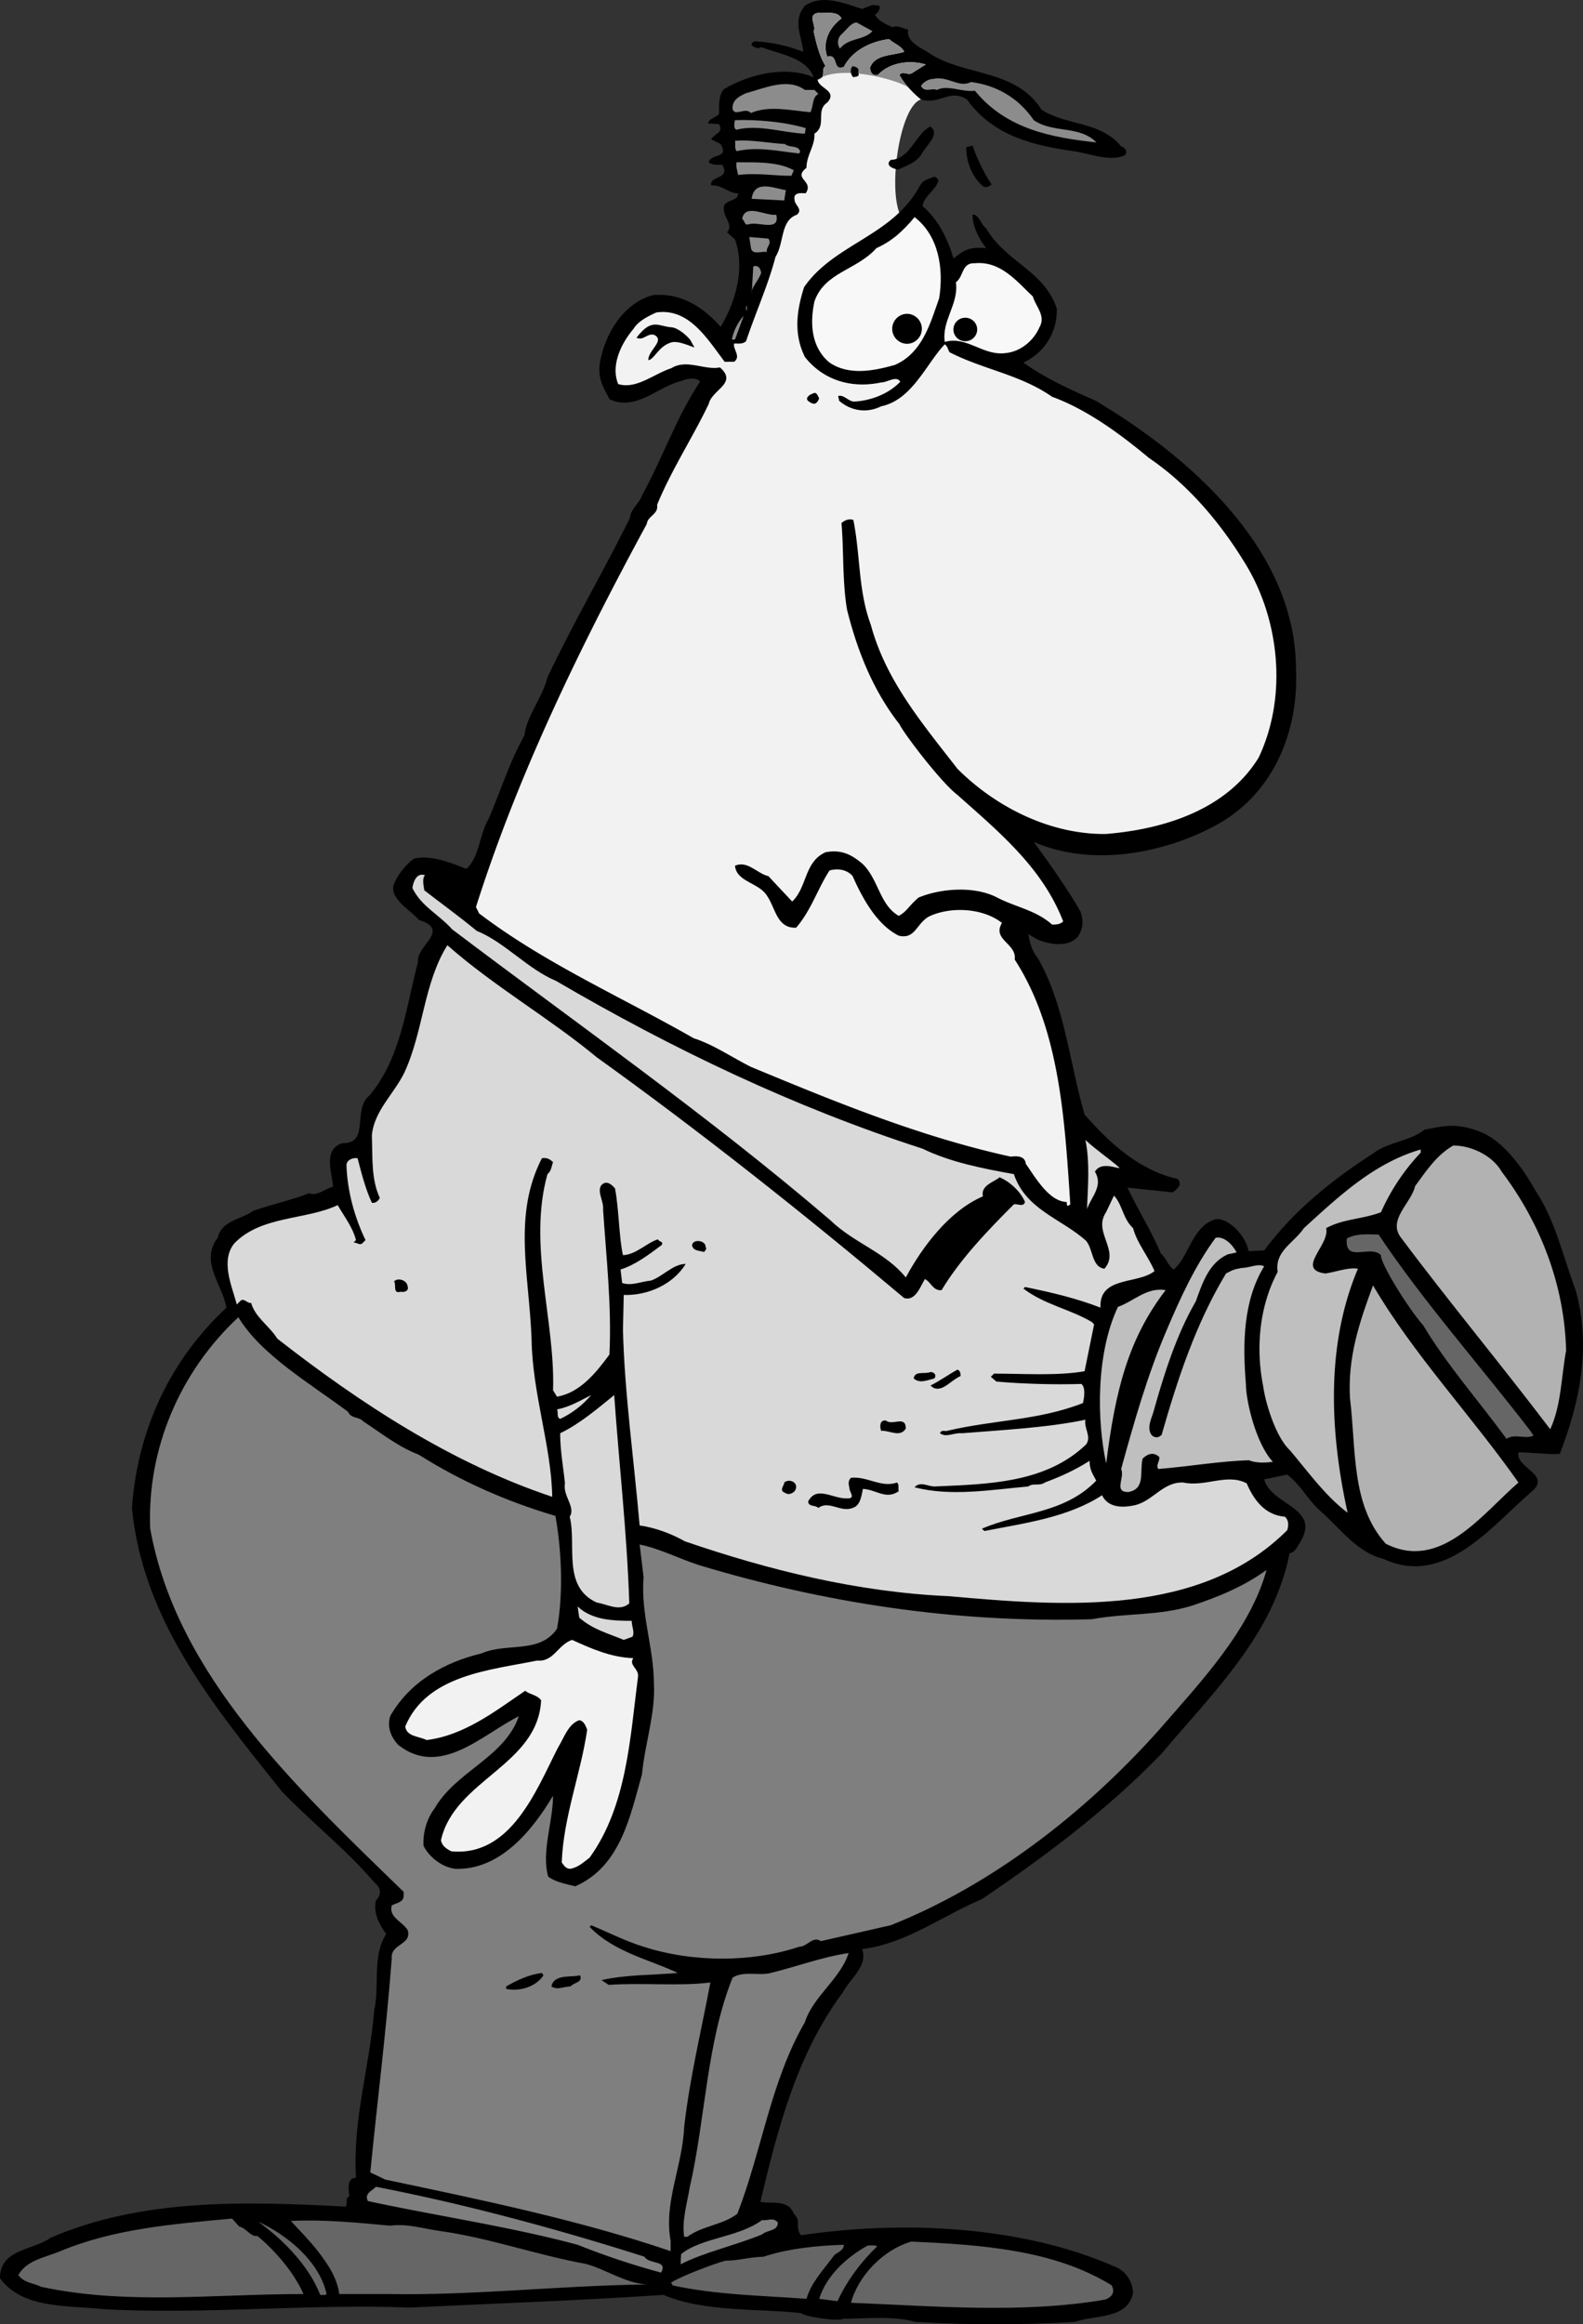 <svg xmlns="http://www.w3.org/2000/svg" width="199.228" height="292.417"><rect width="100%" height="100%" fill="#333333" stroke="none"/><path d="M79.738 41.369c-1.75 2.062-2.836 4.75-1.937 6.949 2.3.7 4.5-1.3 6.699-2 1.902-1.2 4.2.3 6.102-.098 2.3 2-1 2.797-1.403 4.598-2 4.199-4.699 8.3-6.5 12.699.203 1.203-1.199 1.402-1.297 2.402-8.402 15.5-16.203 31.5-21.5 48.2l.399.8c8.3 6.301 17.898 10.5 27 15.7 2.5.8 4.8 2.398 7.199 3.601 10.602 4.399 21.3 8.797 32.7 11.297.8-.098 1.8-.098 1.902.902 1.199 1.7 2.898 4.7 5.097 4.801.203.2-.097.297.203.5l.297-.203c-.699-10.5-1.297-22-7-30.797.301-2-2.898-2.5-1.597-4.601-2.403-1.899-6.5-2.102-9.2-.801-1.601.902-1.703 2.902-3.8 2.402-2.801-1.402-4.602-4.8-5.801-7.5-.7-.8-1.801-1-2.899-.703-1.5 2.3-2.3 5-4.203 7.203-2.398.098-2.597-2.402-3.597-3.902-1-1.8-3.903-1.8-4.102-3.899 1.602-.699 2.8 1 4.2 1.301l3 3.2c1.902-1.801 1.5-5 4.202-6.2 2.098-.402 3.399.399 4.7 1.5 2 2 2.097 5.098 4.5 6.5 1-.5 1.199-1.183 2.5-2.3 2.898-1.2 7.117-1.454 9.898 0 2.3 1.199 4.902 1.597 6.902 3.398.5 0 1 0 1.399-.399-2.602-6.699-7.899-11.101-13.301-15.902-2.098-1.598-6.8-7.797-7.3-8.898-3.298-4.2-5.298-9.2-6.598-14.399-.602-3.5-.403-7.5-.7-10.902.399-.399 1-.598 1.5-.399.899 4.5.598 8.899 2.2 13.2 1.898 7 6.398 12.3 10.898 18.101 4.902 4.899 11.8 8.297 18.7 8.2 7.402-.602 15.202-3.102 19.202-9.602 3.7-7.8 2.598-17.598-1.8-24.598-3-4.902-7-9.703-12-13.101-3.602-3-7.801-6.102-12.2-7.7-4-2.8-8.601-3.402-12.902-5.601-.2-.3-.2-.7-.598-1-2.3 2.402-4.101 7-8 7.8-1.8.9-3.8.602-5.3-.699 0-.199-.102-.3-.102-.601.7-.2 1.3.7 2 .7 2.102-.099 4.402-1 5.8-2.5-.5-.798-1.6.1-2.398.1-3.8.801-7.3-.3-9.601-3.199-1.399-2.8-1.102-5.699-.102-8.8 2.996-4.336 8.227-5.813 11.973-9.38 1.008-.956 1.91-2.066 2.629-3.421.398-.7 1.101-.8 1.8-1.098.2.098.5.297.5.5-.3 1.2-1.8 1.899-2 3.2 2 1.699 3.2 4.199 3.899 6.597 1.2-.898 1.8-1.523 4.102-1.297-.903-1.203-1.7-2.703-1.7-4.203.7-.2 1.098 1.3 1.7 1.703 2.5 4.297 7.3 5.297 8.898 10.098.102 3-1.598 5.601-4.2 6.8 2.802 2 5.9 3.4 9.102 4.801 11.899 7.098 25.098 18.7 25.2 33.598.398 7.8-2.7 15.602-9.7 19.602-6.8 3.8-16 5.5-23.3 2.3 2.28 3.118 4.5 6.301 5.898 8.801.402 1.2.3 2.2-.398 3.2-1.301 1.3-3.5.898-5 .3l-1.2-.703c.2.902.399 2.102 1.2 3 3.398 5.902 4 13.203 5.898 19.703 3.3 3.797 7.102 7.098 11.7 8.098.702.7-.098 1.3-.598 1.7l-5.7-.599c1.297 2.801 3 5.399 4.2 8.301.699.598.898 1.5 1.597 2 1.903-1.5 2.301-5.402 5.203-6.3 1.48-.383 3.899 1.949 4.23 3.984l1.97-.086c3.8-5.098 8.597-8.899 13.699-12.2 2-1.5 4.601-1.5 6.5-3 1.75-.25 3.75-1.124 7.3.4 2.7 1.202 5.098 4.5 6.598 7.202 2.5 3.7 3.5 8.297 5.102 12.598 2 7.101.5 14.2-2 20.601-1.5.098-3.5-.199-5.2-.199-.402 2 4.301 2.797 1.598 5-5 4.297-10.898 12-18.597 8.399-3.301-.801-5.301-3.7-7.903-6-1.699-1.5-2.297-3.102-4.199-4.602l-2.898.602c.898 3.3 7.097 3.5 4.597 7.8-.398.598-.699 1.399-1.398 1.5-2 10.2-9.602 17.5-16.2 25.301-7 7.2-14.699 12.899-22.5 18.2-5 2.097-9.5 5.597-15.101 6.3.8 2.098-1.598 3.797-2.398 5.399-5.801 7.8-8.2 17.101-10.403 26.398 1.301.3 3.5-.398 4.203 1.5 1 .902.098 1.602.899 2.703 12.8-1.902 27.699-1.203 39.398 3.899 1.403.5 2.301 1.8 2.403 3.3-.602 3.399-4.801 2.801-7.301 3.7-6.301.398-13.7.398-20.102 0-2.898-.801-6.097-.399-9.097-.399-.301.399-4.7-.203-5.301-.703-5.2-.598-12.2-.098-17.301-2.297-10.2.7-21.7 1.098-31.898 1.598-12.602-.5-25.903.902-38.602.2-4.5-.5-10.2 0-13-3.9 0-3.699 4.2-3.5 6.402-5.1 11.399-4.9 24.2-4.599 37.098-3.9.3-.398-.074-1.148.426-1.25.199 0-.625-2.374.875-2.374-.399-7.602 1.601-13.176 2.3-21.075.7-3.101-.3-6.8 1.5-9.601-1-1.399-1.601-2.7-1.3-4.2.699-.699.699-1.6-.102-2.199-3.797-4.402-7.5-7.199-11.699-11.5-8.8-11-17.5-21.601-18.898-35.699.699-9.703 4.699-18.5 11.898-25.203-.5-2.898-3.398-5.797-1.098-8.797.5-2.203 3-2.3 4.5-3.402 2.297-.8 4.7-1.3 7-2.2 1.098.4 2-.6 3-.8 0-1.5-1.402-4.7 1.2-5.5 3.5.101 1.199-4.3 3.398-6 3.902-4.598 4.602-11 6.102-16.8-.2-2.099 4.199-4 .097-5.298-1.097-1.3-3.5-2.5-3.199-4.3.5-1.301 1.5-2.602 2.602-3.403 2.097-.5 4.597.5 6.597 1.3 1.703-1.597 1.602-4.3 2.801-6.3 1.5-3.5 2.602-7.098 4.5-10.5.3-2.5 2.3-4.797 2.902-7.297 3.2-6.8 7.098-13.402 10.399-20.101 0-1 1.199-1.801 1.5-2.801 2.601-4.7 4.3-9.8 7.3-14.3-.402-.599-1.699-.4-2.3-.099-2.899.598-5.7 3.899-9.102 2.301-.597-1.3-1.523-2.351-1.199-4.601.602-3.5 2.902-7.5 6.7-8.5 3.5-.301 6.3 1.5 8.5 4 1.902-3.2 3.1-7.399 1.8-11l-1-.899c1-1-.898-2.203-.3-3.5.702-.703 1.702-.5 1.702-1.402-1.3 0-2-1.098-3.402-1-.2-1.301 2.5-.7 1.402-2.598-.5 0-1.203.098-1.703-.3.301-1.2 2.602-.403 1.5-2.301l-1.199-.602c.402-.7 1.602-.797 1-1.898l-1.398-.102c.097-.598 1-.7 1.398-1.2 0-1-.098-2.3.602-3.097 3.199-1.902 7.8-3 11.3-1.5-.902-2.5-4.3-2.902-6.601-3.8-.399.3-.899 0-1.2-.2-.101-.402.399-.601.7-.5 2 .098 4 .598 5.8 1.297-.199-2-1.402-3.898.2-5.797 2.199-1.5 5-.3 7.199.399l1.3-.5.9.101c.1.399-.2 1-.598 1.098.5.902 1.398 1.199 2.199 1.601.8-.3 1.3.2 2 .301C114 5.318 116 6.017 117 6.72c4.402 2.899 10.8 1.899 14.102 7.098 3.097 2 7.398 1.402 10 4.601.398.098.898.598.5 1.098-1.801.902-4.403-.2-6.5-.5-5-.7-10.102-1.898-13.403-6.5-2.199-1.398-3.398.703-5.797 0-1.101-.898-2.203-2.098-2.703-3.098.5-.601 1.102.2 1.703-.3l1.598-1c-1.898-.602-4.5-.301-6 1.3-.598.2-1-.3-1-.902.602-1.7 2.8-1.5 4.3-2-.398-.797-1.3-1-1.898-1.598-2.3.301-4.601 1.399-5.703 3.5-1.5.598-.597-1.699-2.097-1.3-.602-1.801.199-3.602 1.8-4.801-.5-1-2-.598-2.902-.7-1.5.2-.2 1.602-.598 2.301.297 1.399.7 3.098 1.5 4.399-.703.402.2 1.5-1 1.7.098 1.1 2.598 1.401 1.2 2.901-1.5 1 0 2.899-1.602 3.899.102 1.5-1 2.7-1 4.3-1.8 1.4 1 1.602-.098 3.2-.402 0-1.601-.2-1.402.8 0 .7 1.102 1.2.3 1.9-2.1.702-1.6 3.6-2.698 5.3-.903 3.5-2.5 7-3.7 10.601-.402.399-1 .301-1.5.301-.203.7.899 1.598 0 2.297H91.2c-2.199-2.898-4.5-6.797-8.597-6.2-.903.403-2.262 1.052-2.864 2.052"/><path fill="#f2f2f2" d="M115.902 12.517a13.716 13.716 0 0 1-1.593-1.531c-.47-.531-.86-1.074-1.11-1.567.5-.601 1.102.2 1.703-.3l1.598-1c-1.898-.602-4.5-.301-6 1.3-.598.2-1-.3-1-.902.602-1.7 2.8-1.5 4.3-2-.398-.797-1.3-1-1.898-1.598-2.3.301-4.601 1.399-5.703 3.5-1.5.598-.597-1.699-2.097-1.3-.602-1.801.199-3.602 1.8-4.801-.5-1-2-.598-2.902-.7-1.5.2-.2 1.602-.598 2.301.297 1.399.7 3.098 1.5 4.399-.703.402.2 1.5-1 1.7.098 1.1 2.598 1.401 1.2 2.901-1.5 1 0 2.899-1.602 3.899.102 1.5-1 2.7-1 4.3-1.8 1.4 1 1.602-.098 3.2-.402 0-1.601-.2-1.402.8 0 .7 1.102 1.2.3 1.9-2.1.702-1.6 3.6-2.698 5.3-.903 3.5-2.5 7-3.7 10.601-.402.399-1 .301-1.5.301-.203.7.899 1.598 0 2.297H91.2c-2.199-2.898-4.5-6.797-8.597-6.2-.903.403-2.262 1.052-2.864 2.052-1.75 2.062-2.836 4.75-1.937 6.949 2.3.7 4.5-1.3 6.699-2 1.902-1.2 4.2.3 6.102-.098 2.3 2-1 2.797-1.403 4.598-2 4.199-4.699 8.3-6.5 12.699.203 1.203-1.199 1.402-1.297 2.402-8.402 15.5-16.203 31.5-21.5 48.2l.399.8c8.3 6.301 17.898 10.5 27 15.7 2.5.8 4.8 2.398 7.199 3.601 10.602 4.399 21.3 8.797 32.7 11.297.8-.098 1.8-.098 1.902.902 1.199 1.7 2.898 4.7 5.097 4.801.203.2-.097.297.203.5l.297-.203c-.699-10.5-1.297-22-7-30.797.301-2-2.898-2.5-1.597-4.601-2.403-1.899-6.5-2.102-9.2-.801-1.601.902-1.703 2.902-3.8 2.402-2.801-1.402-4.602-4.8-5.801-7.5-.7-.8-1.801-1-2.899-.703-1.5 2.3-2.3 5-4.203 7.203-2.398.098-2.597-2.402-3.597-3.902-1-1.8-3.903-1.8-4.102-3.899 1.602-.699 2.8 1 4.2 1.301l3 3.2c1.902-1.801 1.5-5 4.202-6.2 2.098-.402 3.399.399 4.7 1.5 2 2 2.097 5.098 4.5 6.5 1-.5 1.199-1.183 2.5-2.3 2.898-1.2 7.117-1.454 9.898 0 2.3 1.199 4.902 1.597 6.902 3.398.5 0 1 0 1.399-.399-2.602-6.699-7.899-11.101-13.301-15.902-2.098-1.598-6.8-7.797-7.3-8.898-3.298-4.2-5.298-9.2-6.598-14.399-.602-3.5-.403-7.5-.7-10.902.399-.399 1-.598 1.5-.399.899 4.5.598 8.899 2.2 13.2 1.898 7 6.398 12.3 10.898 18.101 4.902 4.899 11.8 8.297 18.7 8.2 7.402-.602 15.202-3.102 19.202-9.602 3.7-7.8 2.598-17.598-1.8-24.598-3-4.902-7-9.703-12-13.101-3.602-3-7.801-6.102-12.2-7.7-4-2.8-8.601-3.402-12.902-5.601-.2-.3-.2-.7-.598-1-2.3 2.402-4.101 7-8 7.8-1.8.9-3.8.602-5.3-.699 0-.199-.102-.3-.102-.601.7-.2 1.3.7 2 .7 2.102-.099 4.402-1 5.8-2.5-.5-.798-1.6.1-2.398.1-3.8.801-7.3-.3-9.601-3.199-1.399-2.8-1.102-5.699-.102-8.8 2.996-4.336 8.227-5.813 11.973-9.38-1.371-3.745.203-13.445 2.73-14.222"/><path fill="#8c8c8c" d="M102.902 10.017c1.2-.2.297-1.297 1-1.7-.8-1.3-1.203-3-1.5-4.398.399-.699-.902-2.101.598-2.3.902.101 2.402-.301 2.902.699-1.601 1.2-2.402 3-1.8 4.8 1.5-.398.597 1.9 2.097 1.301 1.102-2.101 3.403-3.199 5.703-3.5.598.598 1.5.801 1.899 1.598-1.5.5-3.7.3-4.301 2 0 .602.402 1.102 1 .902 1.5-1.601 4.102-1.902 6-1.3l-1.598 1c-.601.5-1.203-.301-1.703.3.25.493.64 1.036 1.11 1.567-1.758-1.117-8.758-2.867-11.407-.969"/><path d="M80.105 42.494c1.938-2.563 2.747-1.414 4.446-1.313.8.098 1.812.961 2.312 1.563l.54.976c-1.165-.414-2.239-.902-3.04-.601-1.5.5-2 2.062-2.761 2.199-.102-1.2 2.199-2.5.699-3.2-.899-.199-1.293.774-2.196.376"/><path fill="#bfbfbf" d="M155.633 157.568c-.5-.95-1.531-2.05-2.633-1.848-2.598 3.5-4.5 7.7-6.2 11.7-2.398 5.597-4.1 11.597-5.698 17.398.5 1.101-1 2.902.898 2.902 2.2-.402 1.402-2.5 1.8-4.203.602-.598 1.4-.898 2.102-.2.098.5-.5 1.102-.101 1.5 3.699-.3 7.8-1 11.398-1.097.903.399 2.203.297 3 .2-2.148-2.301-3.398-7.7-3.398-9.801-.399-4.899-.399-10.399 2.3-14.801-.8-.399-1.8.2-2.8.2-1.082.183-1.2.3-2 .702-3.801 6.297-6.102 13.297-8.102 20.297-.398.402-.797.402-1.199.102-.8-.899 0-2.301.2-3.102 1.202-4.297 2.8-9.5 5.3-13.797.8-2.203 1.602-4.8 4-5.902l1.133-.25"/><path fill="#8c8c8c" d="M109.8 3.92c-1.1 1.199-3 .8-4.1 2.199-.298-.5-.4-1.2.202-1.801.598-.5 1.098-1.399 1.899-1.5l2 1.101"/><path d="M108 9.119c.3.601-.398.5-.598.601-.3-.203-.5-1-.101-1.402.398.101.898.2.699.8"/><path fill="#8c8c8c" d="M122.2 10.318c3.202.402 6 2 7.902 4.8 2.5 1.7 5.699.602 7.898 2.801-5.5-.601-11.3-1.601-15.3-6.5-1.7.2-3.4-.8-4.798-.101-.601-.3-1.5.402-2-.5.297-.5 1-.899 1.598-.899 1.8-.402 3.2 1.2 4.7.399m-19.7 1 .5.5c-.8.402-.598 1.5-1 2.3-2.398-.199-5.2-.898-7.5.102-.7-.8-2 .5-2.3-.5-.098-1.101.8-1.601 1.702-2 2.297-.601 5.2-2 7.399-.402h1.199m-1.098 4.801-.101.699c-2.7-.098-5.801-1.2-8.602-.5-.398-.098-.297-.8-.199-1.2 2.7-.1 6.2.2 8.902 1"/><path d="M115.902 19.517c-.703 1-1.8 1.3-2.8 1.8-.602 0-1.801-.5-1-1.198 2.5-.102 3.097-3.301 5-4.2 1.3 1-.602 2.399-1.2 3.598"/><path fill="#8c8c8c" d="m100.7 19.017-.098.3c-2.7-.3-5.2-.898-7.903-.3-.297-.398-.097-.898-.199-1.297 1.8-.203 4.3.297 6.3.399.5.5 1.602.101 1.9.898"/><path d="M124.8 23.22c-.3.2-.698.5-1.1.2-1.4-1.2-2.098-3.102-2.098-4.903l.8-.2c.5 1.5 1.399 3.403 2.399 4.903"/><path fill="#8c8c8c" d="m99.902 21.42-.3.699c-2.2 0-4.5-.399-6.7-.102-.101-.5-.3-1-.203-1.598 2.403 0 5.203-.101 7.203 1M98.7 25.22l-4.098-.203c.3-2.5 2.898-1.297 4.3-1.098L98.7 25.22m-1 1.797c.5 2.203-2.298.8-3.5 1.203-.5.2-.5-.5-.798-.703.399-2 3-.297 4.297-.5"/><path fill="#f8f8f8" d="M118.2 37.517c-1.098 3.102-2.098 6.902-5.598 8.402-2.5.7-5.7 1.399-8.2-.3-2.3-1.899-2.5-4.899-1.902-7.7 1.3-3.699 5.3-3.902 7.8-6.699 2-.902 3.4-2.203 4.802-3.902 3 2.3 3.699 6.402 3.097 10.2"/><path fill="#8c8c8c" d="M96.7 30.017c.5.703-.298 1-.2 1.703-.5-.203-1.898.5-2-.601l-.2-1.301 2.4.2"/><path fill="#f8f8f8" d="M130 37.318c.3 1.2 1.7 2.402.8 3.902-.698 1.598-2.3 3-4.198 3.2-2.903.398-4.903-2.2-7.7-1.403-.402-2.7 1.797-4.797 1.399-7.5 1-.7.699-2.5 2.398-2.398 3.203-.301 5.203 2.199 7.301 4.199"/><path fill="#8c8c8c" d="M95.8 34.318c-.3 1-1.3 1.8-1.198 2.7l.199-3.5c.699-.2.898.3 1 .8m-1.899 4.199H94v.5h-.098v-.5m-1.8 4.203c.199-1 .699-2.101 1.5-3l-1.102 3h-.398"/><path d="M103.102 50.119c-.301.699-.602.898-1.301.398-.602-.398.101-.898.5-1 .5-.297.601.3.8.602"/><path fill="#d9d9d9" d="M137.969 186.287c-4.102 4.199-9.469 3.933-14.367 6.03 0 .102.199.2.3.302 5.098-1 10.5-1.7 14.797-4.5.703 1.5 2.403 1.601 3.903 1.3 2.398-.402 3.699-3 6.3-2.902 2.797.602 5.5-1.2 8 .102.899 2.101 2.297 4 4.797 4.199.5.402.5 1.101.301 1.7-10.898 10.901-28.098 9.6-42.598 8.3-11.5-.5-22.703-3.3-33.203-6.899-1.597-.902-3.597-1.699-5.699-2-.7-8.101-1.898-16.601-2.098-24.601l.098-4.399c3 .098 6.2-1.3 7.8-3.902-1.6 0-2.898 1.602-4.398 2.102-1.203.101-2.402.699-3.601.3l-.2-1.699c1.899-.601 3.598-1.902 5.2-3.101.199-.5-.301-.301-.5-.7-1.5.5-2.7 1.899-4.399 2-.5-2.199-.5-5.8-1-8.402-.5-.598-1.203-1.098-1.8-.297-.403.899.398 1.899.3 3 .399 6 1.098 12.098.797 18.2-1.699 2.3-3.699 4.8-6.597 5.3l-.5-.8c.3-8.7-3.2-18.301-.7-27.2.5-.402.5-1 .7-1.5-.403-.402-.801-.601-1.403-.5-3.699 7.2-1.597 14.598-1.297 22.797.098 6.8 2.5 13.5 2.598 19.8-12.598-4.198-24.098-11.698-34.598-19.898-1-1.601-2.8-2.699-3.3-4.5-.5.098-.801-.601-1.301-.3l-.5.5c-.602-2.301-2.102-5.5-.301-7.7 3.402-3.5 9-2.902 13-4.8.8 1.398 1.902 2.8 2.3 4.398l-.3.3c.402 0 .8.403 1.102.102l.398-.402c-1.398-2.898-2.3-6.2-2.398-9.5.097-.598.8-.898 1.398-.797.5 1.899 1 3.899 1.8 5.598.4.101.802-.2 1-.598-1.1-2.402-.898-5-1-7.902.302-3.098 2.802-5.2 4.102-7.899 2.399-5.199 2.399-11.199 5.399-16 5.898 5.2 12.898 9.2 18.8 14.098 13.098 9.402 26.098 19.703 38.7 30.3 1.398.403 2-1.398 2.601-2.398.797.399 1 1.5 2.098 1.399 2.402-4 6-7.7 9.102-10.8.5-.099 1.199.401 1.398-.298-.598-1.402-2-2.601-3.2-3.101-.698.601-2.398 1-2.1 2.398-4.2 1.8-7.598 6.3-9.7 10.203-2.598-3.203-6.5-4.3-9.5-7.203-15.3-13.098-32-24.797-47.598-36.598-1.703-1.902-3.902-2.902-5-5.199.098-.703.5-2 1.598-1.601-.398.3-.2 1.3-.098 1.898 2.2 1.703 4.297 3.203 6.598 5.102 3.5 1.398 6.402 4.8 10 6.3 14.7 8.598 30 15.899 46.102 21.098 3.5 1.703 7.597 2.5 11.5 3.203 1.5 4.5 6 5.598 9.097 8.399.903 1.101.703 3.3 2.301 3.5 2-2.301-1.5-4.602.2-7.102l1-2.098c1.1 1.2 1.1 2.899 2.402 4.098.5 1.902 1.898 3.5 2.699 5.402-2.102 1.7-7 .598-6.801 4.598-3.098-1.2-6.098-1.898-9.5-2.598l-.2.2c2.602 2 5.9 2.601 8.602 4.199l.297.3-1.199 5.9c-3.398.6-7.7.3-11.398.3l-.403.402.703.598c3.399.3 7.399.402 10.7.3.597.5.3 1.9.199 2.4-5.602 2.202-11.2 2.1-17.102 3.5-.199.1-.699-.2-.898.3.8.601 1.699-.098 2.8 0 4.899-.399 10.801-.7 15.5-1.7-.199 1.102.801 2.102.098 3.102-5.097 4.899-12.398 5-19.097 5.297-.801 0-1.801-.7-2.5.102 4.597 1.199 9.699.3 14.3-.102.7-.5 1.399 0 2.098-.5 2.102-.797 3.734-1.531 5.633-2.73-.031 1.164.5 1.832.836 2.5"/><path fill="#bfbfbf" d="M139.219 184.119c-1.16-5.27-1.324-13.766 1.48-19.7 2-.699 3.602-2.5 6-2.101-4.648 6.05-6.316 12.469-7.48 21.8"/><path fill="#d9d9d9" d="M140.902 146.92c-.203.199-2.3-.903-3.101.5 1.101 1.8-.5 3.199-1 4.699.101-2.5.398-5.899-.2-8.7 1.399 1.301 2.801 2.2 4.301 3.5"/><path fill="#b2b2b2" d="M189 147.42c4.902 6.5 7.902 14.3 8.102 22.5-.602 3.199-.602 6.898-2 9.898-5.903-7.8-12.801-16.098-18.7-24-1.902-2.3 1.2-4.399 1.7-6.598 1.398-1.902 2.699-3.902 4.8-5.101 2.2 0 4.899 1.199 6.098 3.3"/><path fill="#bfbfbf" d="M178.8 145.017a26.589 26.589 0 0 0-5 7.5c-2.398.902-4.698.8-6.898 2 .5 2.102-3.902 5.203-.101 5.703 1.398-.203 2.898-.8 4.101-.601-4.101 9.699-3.5 20.699-1.3 30.699-2.801-2.098-5-5.2-7.301-7.899-1.875-1.8-3.102-6.3-3.301-7.902-1-4.898-.5-10.2 1.8-14.5-.398-2.598 2-3.598 3.302-5.5 4.597-4.2 8.898-8.2 14.699-9.898v.398"/><path fill="#666" d="M173.5 155.318c5.602 8.402 12.8 16.5 19.102 24.7l.398.6c-1 .5-2.3-.3-3.398.4-3.602-4.9-7.5-9.298-10.5-14.298-1.801-2-5.403-7.8-5.301-8.8-1.301-1.403-4.602 1.097-4.301-2.102 1.3-.7 2.8-.5 4-.5"/><path d="M88.8 156.92c.2.097 0 .398-.198.597-.602-.2-1.301-.098-1.5-.797 0-.902 1.8-.703 1.699.2M51.3 161.818c.2.601-.398.8-.898.7-1 .3-.5-.9-.8-1.298.398-.5 1.597-.203 1.699.598"/><path fill="#b2b2b2" d="M191.102 186.517c-4.602 4-9.801 11.203-16.7 7.703-4.402-4.902-3.703-11.902-4.5-18.3-.3-5.2 1.2-9.602 2.899-14.2 5.101 8.7 12.398 16.399 18.3 24.797"/><path fill="#7f7f7f" d="M43.8 177.619c.4.898 1.4.601 1.9 1.199 2.3 1.5 4.402 3.2 7 4.2 5.402 3.401 11.1 5.901 17.202 7.702.797 4.399 1 9.899.2 14.2-2.2 3.199-6.301 1.699-9.5 3.097-4.602 1.102-9 3.5-11.5 7.902-.403 1.399.097 2.598 1 3.598 5.3 4.203 10.597-1.297 15.199-3.598-1.801 5.2-7.899 6.899-10.602 11.598-1 1.3-1.5 3.102-1.398 4.703.699 1.399 2.3 2.7 4 2.899 5.601.199 9.699-4.801 12.3-9.2 0 3.301-1.5 7.098-.601 10.2 1 .699 2.2.898 3.402 1.199 5.7-2.5 6.899-8.8 8.399-14.098.3-3.5 1.699-7.703 1.5-11.3 0-4.602-1.7-8.903-1.301-13.5l-.5-4.102c2.5.5 5 1.8 7.5 2.601 15.602 4.7 32.102 7.301 49.402 6.801 4.297-.8 8.399-.402 12.598-1.703 3.3-1.098 6.5-2.398 9.402-4.5-2.101 7.602-8.3 14.102-13.601 20.203-9.399 10.5-21.102 19.5-33.7 24.5l-8.8 2c-1-.703-1.7.7-2.7.7-6 2-13.402 2-19.601 0-2.3-.7-4.398-1.801-6.598-2.7l-.203.2c3.102 3.199 7.5 4.097 11.102 5.8-3.5.297-6.399.2-9.602.899l.903.601c4.5-.3 8.699.2 12.8-.3-1.101 5.898-2.601 12-3.3 18.199-.2 4.898-2.602 9.5-1.7 14.3v1.301c-11.5-3.902-23.601-6.402-35.902-9l-1.898-.902c.898-9.098 2-17.7 2.699-26.899-.2-1.902 2.601-1.699 2-3.601-.7-1.098-2.399-1.598-2-3.098.601-.3 1.5-.402 1.5-1.203v-.5c-13.602-13.2-28.602-27.297-31.899-45.7-.402-10 3.7-19.698 11.098-26.597 2.8 4.7 9.102 8.399 13.8 11.899"/><path d="M120.902 173.119c-1.203.5-2.203 2-3.402 1.5l-.398-.301c1.199-.598 2.3-1.399 3.398-2 .3.101.402.402.402.8m-3.3.302c-.801.199-1.903.699-2.602 0 .102-1 1.402-.5 2.102-.801.5 0 .8.398.5.8"/><path fill="#d9d9d9" d="M70.5 178.517c-.5-.2-.2-.898-.398-1.2 1.597-.3 2.898-1.097 4.3-1.8-1 1.203-2.402 2.3-3.902 3m6.8-3c.602 8.602 1.602 17.203 1.9 26.203-1.2 1.098-2.798.098-4.098-.101-4.403-2-2.5-7.301-3.403-10.801.801-1.2-.898-2.598-.597-4.2-.2-2-.602-4.1-.602-6.3 2.5-1.2 4.7-3.098 6.8-4.8"/><path d="M114 179.72c-.7 1.2-2.098.2-3.098.297-.203-.5-.203-1.398.598-1.297.8.7 2.5-.703 2.5 1m-1.098 6.797c.297.3.098.703.2 1.102-1.602 1.101-2.801-.2-4.5-.301-.2.902-.301 2.101-1.301 2.402-1.5.598-3-1-4.301 0-.398-.402-1.2-.101-1.3-.8 1.1-2.102 3.1-.301 5-.403 1 0 .202-.797.202-1.297-.101-.5-.203-.902.2-1.3 2.097-.2 3.8 1.3 5.8.597M100 187.619c-.3.3-.8.5-1.2.199-.8-.3-.1-.899-.1-1.3.702-.599 2 .1 1.3 1.1"/><path fill="#d9d9d9" d="M79.5 203.92c0 .699.402 1.398.102 2l-1.102.398c-1.898-.8-3.898-1.3-5.598-2.8l-.203-1.4c1.801 1.7 4.403 1.801 6.801 1.801"/><path fill="#f2f2f2" d="M79.7 208.619c-.598.898.702 1.3.6 2.3-1 7.7-1.398 16.301-6.1 22.801-.798.598-1.4 1.2-2.4 1.399-.6 0-.8-.399-1.1-.801.202-5.7 2.402-11.2 3.202-16.7-.203-.5-.402-1.1-1-1.199-1.402.5-1.902 2.2-2.703 3.5-2.699 5.301-5.898 13.7-13.398 13-.602-.3-1.2-.699-1.301-1.402 1.7-7.598 12.2-9.398 12.602-17.598-.5-.699-1.403-.699-2-1.199-3.7 2.5-7.602 5.598-12.403 6.2-1-.5-2.5-.403-2.699-1.7 2.7-6.5 10.7-7.101 16.602-8.3 2.097.199 2.597-2 4.398-2.602 2.402 1.101 4.902 2.2 7.7 2.3"/><path fill="#7f7f7f" d="M106.8 245.72c-1 3.2-4.5 5.5-5.5 8.7-4.3 7.398-5.398 16.097-8.5 24.097-1.8 1.402-4.398 1.5-6.3 2.902h-.398c-.301-2.101.398-4.3.699-6.199 2-8.703 2.101-18.203 5.398-26.402 1.301-.899 3.403-.2 4.801-.598 3.3-.8 6.402-2 9.8-2.5"/><path d="M68.402 248.517c-.902 1.402-3 2.102-4.703 1.703v-.3c1.403-.801 2.903-1.5 4.5-1.7l.203.297m4.598 0c.402.902-.8.902-1.2 1.402-.8 0-1.698.5-2.398 0 .297-1.601 2.5-1.101 3.598-1.402"/><path fill="#7f7f7f" d="M81.102 283.92c.597 1 3 .398 2.097 2a93.17 93.17 0 0 1-10.5-3.5c-8.597-2.301-17.597-3.602-26.398-5.5-.5-1 .601-1.301 1-1.801 11.3 2.199 22.8 5.3 33.8 8.8"/><path fill="#666" d="M30.102 280.119c.898.199 1.398 1.3 2.3 1.199 2.297 1.902 4.598 4.601 5.797 7.3-11.398 0-22.097 1.4-33-.898-1-.5-2.199-.5-2.898-1.5 1.101-1.902 3.398-2.203 5.3-3 6.7-2.8 14.098-3.402 21.598-4.101l.903 1"/><path fill="#7f7f7f" d="M97.902 279.619c0 1.101-1.3.898-2 1.5-3.101 1.3-7.328 2.25-10.226 3.75v-.5l.05-.774c2.575-2.101 7.176-2.078 10.176-4.277.797.101 1.399-.399 2 .3"/><path fill="#666" d="M49.102 280.017c2.199-.297 4.199.402 6.5.703 6.199.899 12 3 18.097 4.098 2.602.7 4.903 2.402 7.703 2.601-10.601.098-21.601 1.399-32.703 1.2h-6c-.297-2.102-1.398-3.7-2.699-5.399-1-1.3-2.398-2.703-3.398-3.8 4.199-.2 8.097.199 12.5.597m-8 8.602c-.2.199-.5.101-.801.101-1.399-3.601-4.602-6.902-7.801-9.203 3.7 1.703 7.7 5 8.602 9.102m98.8-1.102c.5.902 0 1.5-.8 1.8-10.5 1.802-21.602.802-32 .403.898-3.402 4.097-6.703 7.597-7.703 8.703.402 17.903 1 25.203 5.5M106.2 282.42c0 .699-.7.898-1.2 1.3-1.3 1.797-2.898 3.399-3.5 5.5-5.5-.402-11.5-.5-16.898-1.703 0-.598-.551 0-.051-.398 1.25-.75 4.949-2.2 6.75-2.7 1.699 0 2.75-.425 4.8-.5 3-1 6.7-1.402 10.098-1.5m4.203.2c-2 1.898-3.8 4.3-5 6.898l-2.3-.297c.898-2.902 3.398-5.203 6.097-6.703.403 0 .903-.098 1.203.102"/><path d="M114.133 43.255a1.888 1.888 0 0 0 1.887-1.886c0-1.04-.844-1.887-1.887-1.887a1.887 1.887 0 0 0 0 3.773m7.336-.328a1.475 1.475 0 1 0-.004-2.949 1.475 1.475 0 0 0 .004 2.95"/></svg>

